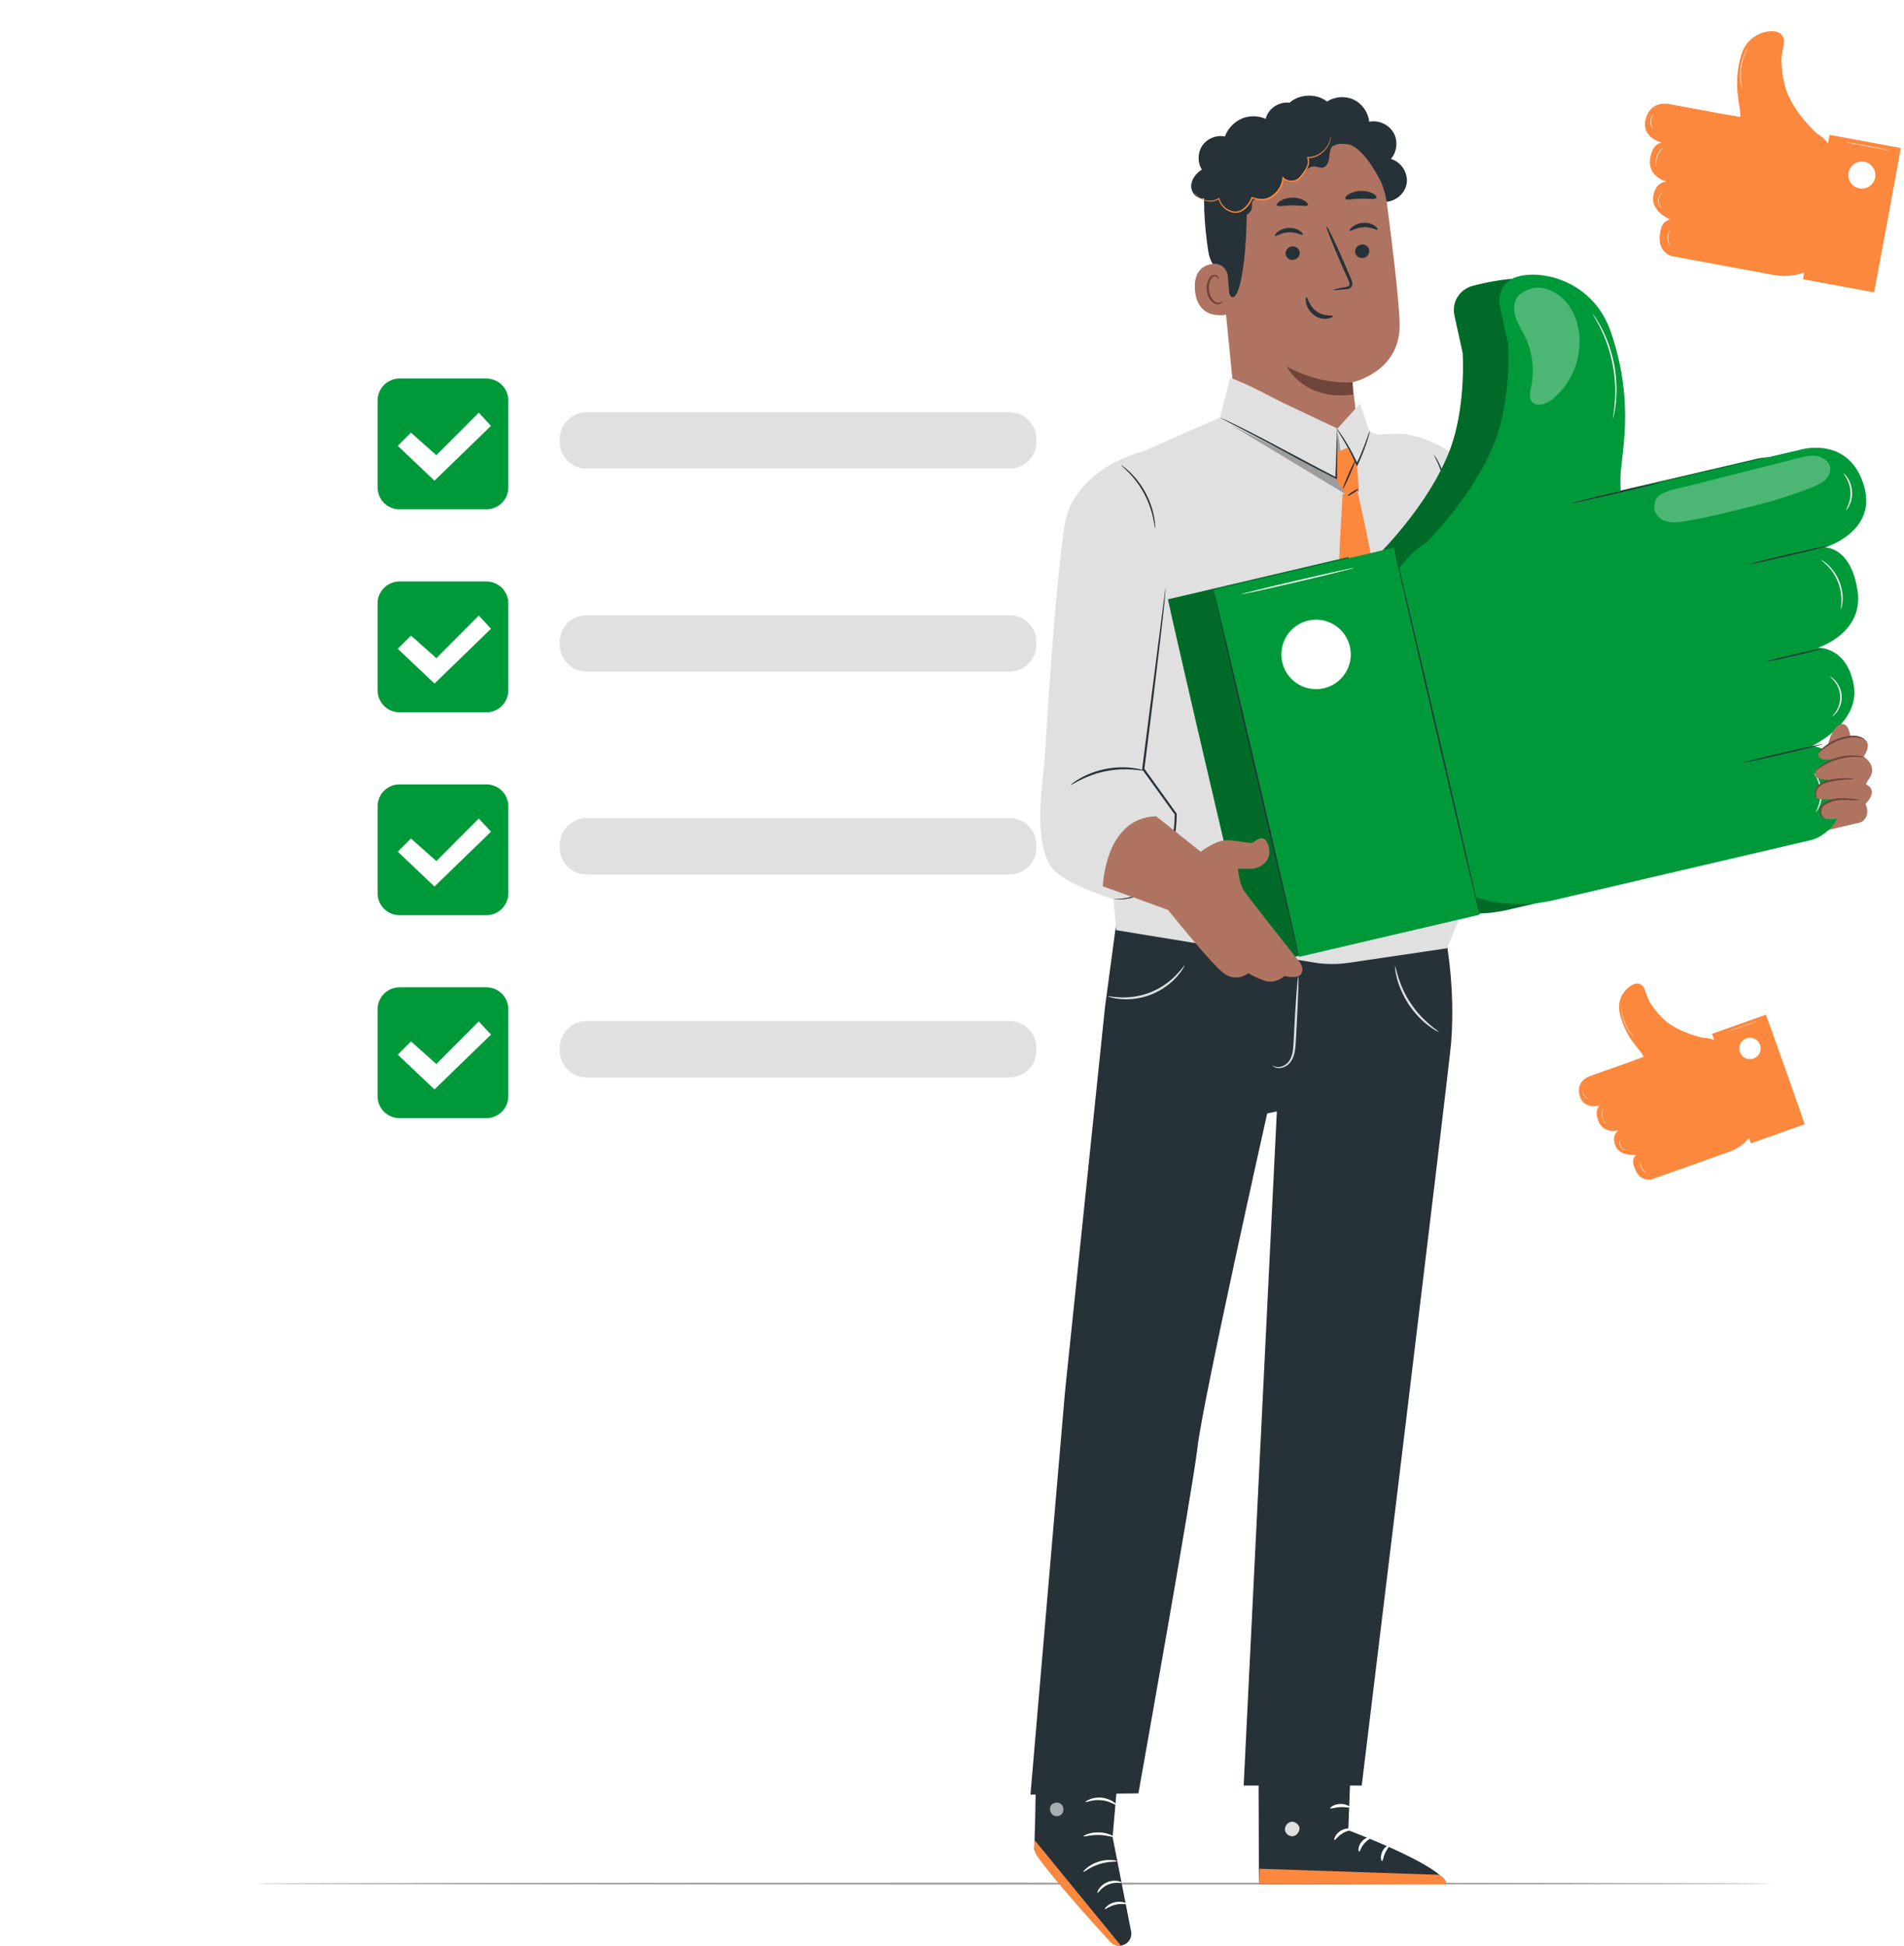 <svg width="366" height="374" viewBox="0 0 366 374" fill="none" xmlns="http://www.w3.org/2000/svg">
<path d="M352.685 30.452L353.03 32.194L349.573 50.885C347.093 52.701 343.981 53.416 340.959 52.857L321.416 49.242C321.416 49.242 318.312 48.552 319.174 44.51C319.174 44.51 319.33 42.382 321.153 42.242C321.153 42.242 317.368 40.706 317.787 37.781C318.205 34.864 320.357 34.897 320.357 34.897C320.357 34.897 316.809 34.001 317.179 30.715C317.548 27.428 319.462 27.42 319.462 27.42C319.462 27.42 315.331 26.418 316.366 22.77C317.401 19.122 320.948 20.018 320.948 20.018L334.85 22.589L347.035 24.84C349.885 25.391 352.126 27.609 352.685 30.452Z" fill="#FC883E"/>
<path d="M349.245 25.67C349.245 25.67 344.967 21.792 343.456 17.577C342.364 14.521 342.438 11.07 342.438 11.07C342.47 10.906 342.717 9.435 342.922 8.228C343.086 7.242 342.446 6.305 341.469 6.091C339.416 5.639 335.795 6.823 334.703 10.577C333.077 16.181 334.464 20.001 334.514 21.702C334.563 23.411 334.563 23.411 334.563 23.411L349.245 25.67Z" fill="#FC883E"/>
<path d="M346.587 53.674L360.232 56.199L365.36 28.448L351.715 25.924L346.587 53.674Z" fill="#FC883E"/>
<path d="M346.56 53.687C346.527 53.679 347.652 47.468 349.072 39.802C350.485 32.136 351.659 25.933 351.692 25.933C351.725 25.941 350.6 32.153 349.179 39.818C347.767 47.484 346.593 53.695 346.56 53.687Z" fill="#FC883E"/>
<path d="M360.215 56.209C360.182 56.201 361.307 49.99 362.727 42.324C364.14 34.659 365.314 28.456 365.347 28.456C365.379 28.464 364.255 34.675 362.834 42.341C361.413 50.006 360.239 56.218 360.215 56.209Z" fill="#FC883E"/>
<path d="M355.338 33.18C355.075 34.593 356.011 35.949 357.423 36.211C358.836 36.474 360.191 35.538 360.453 34.124C360.716 32.711 359.78 31.356 358.368 31.093C356.947 30.838 355.592 31.767 355.338 33.18Z" fill="white"/>
<path d="M331.649 22.014C331.657 21.981 333.143 22.236 334.983 22.573C336.822 22.91 338.3 23.214 338.3 23.238C338.292 23.271 336.806 23.016 334.966 22.68C333.127 22.343 331.641 22.047 331.649 22.014Z" fill="#FC883E"/>
<path d="M320.054 34.995C320.062 34.962 321.014 35.119 322.189 35.332C323.363 35.546 324.307 35.751 324.307 35.776C324.299 35.809 323.346 35.653 322.172 35.439C320.998 35.225 320.046 35.02 320.054 34.995Z" fill="#FC883E"/>
<path d="M319.208 27.322C319.216 27.289 320.571 27.519 322.23 27.823C323.897 28.127 325.243 28.406 325.235 28.431C325.227 28.464 323.872 28.234 322.213 27.93C320.546 27.626 319.2 27.346 319.208 27.322Z" fill="#FC883E"/>
<path d="M320.292 42.127C320.3 42.094 321.655 42.324 323.313 42.628C324.98 42.932 326.327 43.212 326.319 43.236C326.31 43.269 324.956 43.039 323.297 42.735C321.638 42.431 320.292 42.16 320.292 42.127Z" fill="#FC883E"/>
<path d="M354.763 27.322C354.771 27.289 356.676 27.617 359.033 28.053C361.39 28.488 363.287 28.866 363.287 28.891C363.278 28.924 361.373 28.595 359.017 28.16C356.66 27.724 354.755 27.355 354.763 27.322Z" fill="white"/>
<path d="M318.476 32.128C318.468 32.128 318.451 32.071 318.419 31.972C318.386 31.865 318.353 31.717 318.328 31.52C318.304 31.331 318.295 31.093 318.32 30.838C318.345 30.583 318.402 30.304 318.501 30.017C318.599 29.737 318.731 29.483 318.87 29.261C319.01 29.047 319.158 28.866 319.297 28.727C319.437 28.587 319.56 28.488 319.65 28.431C319.741 28.373 319.79 28.34 319.798 28.349C319.806 28.365 319.617 28.505 319.355 28.784C319.223 28.924 319.092 29.105 318.952 29.318C318.821 29.532 318.698 29.778 318.599 30.049C318.509 30.32 318.451 30.592 318.419 30.846C318.394 31.093 318.386 31.323 318.402 31.512C318.435 31.898 318.501 32.128 318.476 32.128Z" fill="white"/>
<path d="M317.763 24.725C317.755 24.734 317.624 24.619 317.492 24.372C317.361 24.134 317.238 23.756 317.246 23.329C317.254 22.901 317.386 22.532 317.533 22.293C317.681 22.055 317.813 21.948 317.821 21.948C317.837 21.965 317.722 22.088 317.607 22.326C317.484 22.564 317.369 22.918 317.361 23.329C317.353 23.731 317.46 24.093 317.566 24.339C317.665 24.586 317.772 24.717 317.763 24.725Z" fill="white"/>
<path d="M319.495 40.089C319.487 40.098 319.315 39.999 319.118 39.744C318.92 39.498 318.715 39.071 318.723 38.578C318.732 38.085 318.945 37.666 319.15 37.419C319.356 37.173 319.536 37.082 319.536 37.09C319.545 37.107 319.388 37.222 319.208 37.468C319.027 37.715 318.838 38.109 318.83 38.578C318.822 39.046 319.003 39.449 319.175 39.695C319.356 39.958 319.512 40.081 319.495 40.089Z" fill="white"/>
<path d="M321.055 47.196C321.047 47.205 320.924 47.073 320.793 46.827C320.661 46.572 320.546 46.194 320.538 45.75C320.538 45.315 320.653 44.929 320.784 44.674C320.916 44.419 321.039 44.296 321.047 44.296C321.064 44.304 320.965 44.452 320.858 44.707C320.752 44.962 320.653 45.331 320.653 45.75C320.653 46.169 320.76 46.539 320.867 46.794C320.973 47.04 321.072 47.188 321.055 47.196Z" fill="white"/>
<path d="M334.867 17.068C334.859 17.068 334.826 16.961 334.769 16.756C334.744 16.657 334.711 16.534 334.679 16.386C334.654 16.238 334.613 16.074 334.588 15.893C334.531 15.523 334.49 15.08 334.481 14.587C334.481 14.094 334.506 13.552 334.588 12.985C334.67 12.418 334.802 11.892 334.949 11.424C335.097 10.955 335.262 10.544 335.426 10.208C335.5 10.035 335.582 9.887 335.656 9.756C335.721 9.624 335.787 9.517 335.845 9.427C335.951 9.246 336.017 9.156 336.025 9.156C336.033 9.156 335.984 9.263 335.886 9.443C335.836 9.534 335.779 9.649 335.713 9.78C335.647 9.912 335.574 10.06 335.5 10.232C335.352 10.569 335.196 10.98 335.048 11.448C334.908 11.916 334.785 12.442 334.703 13.001C334.621 13.56 334.596 14.094 334.596 14.587C334.605 15.072 334.629 15.515 334.679 15.885C334.695 16.066 334.728 16.23 334.752 16.378C334.777 16.526 334.802 16.649 334.818 16.748C334.851 16.953 334.876 17.06 334.867 17.068Z" fill="white"/>
<path d="M331.556 201.395L332.484 202.455L337.51 216.644C336.532 218.871 334.677 220.596 332.386 221.41L317.556 226.668C317.556 226.668 315.15 227.424 314.148 224.31C314.148 224.31 313.409 222.79 314.608 221.968C314.608 221.968 311.406 222.412 310.535 220.243C309.665 218.074 311.159 217.252 311.159 217.252C311.159 217.252 308.376 218.041 307.325 215.642C306.274 213.243 307.587 212.479 307.587 212.479C307.587 212.479 304.36 213.424 303.63 210.515C302.899 207.607 305.682 206.818 305.682 206.818L316.226 203.08L325.472 199.801C327.631 199.029 330.045 199.662 331.556 201.395Z" fill="#FC883E"/>
<path d="M327.311 199.473C327.311 199.473 322.844 198.512 320.142 196.219C318.18 194.551 316.874 192.16 316.874 192.16C316.833 192.037 316.423 190.928 316.086 190.016C315.807 189.268 315.002 188.882 314.247 189.129C312.654 189.63 310.642 191.873 311.381 194.88C312.481 199.366 314.944 201.428 315.651 202.587C316.357 203.737 316.357 203.737 316.357 203.737L327.311 199.473Z" fill="#FC883E"/>
<path d="M336.557 219.766L346.912 216.094L339.453 195.039L329.098 198.712L336.557 219.766Z" fill="#FC883E"/>
<path d="M336.547 219.75C336.523 219.758 334.84 215.05 332.778 209.242C330.717 203.425 329.067 198.709 329.092 198.701C329.116 198.692 330.8 203.4 332.861 209.217C334.913 215.018 336.564 219.742 336.547 219.75Z" fill="#FC883E"/>
<path d="M346.902 216.069C346.878 216.077 345.194 211.37 343.133 205.561C341.072 199.744 339.422 195.028 339.447 195.02C339.471 195.011 341.155 199.719 343.216 205.536C345.277 211.345 346.927 216.069 346.902 216.069Z" fill="#FC883E"/>
<path d="M334.454 202.217C334.832 203.285 336.006 203.852 337.081 203.466C338.149 203.088 338.716 201.913 338.33 200.837C337.952 199.769 336.778 199.202 335.702 199.588C334.634 199.966 334.068 201.141 334.454 202.217Z" fill="white"/>
<path d="M313.794 203.934C313.786 203.91 314.911 203.49 316.299 202.998C317.695 202.505 318.828 202.118 318.836 202.143C318.844 202.168 317.719 202.587 316.332 203.08C314.936 203.581 313.803 203.959 313.794 203.934Z" fill="#FC883E"/>
<path d="M310.977 217.425C310.969 217.4 311.683 217.129 312.578 216.809C313.465 216.496 314.196 216.258 314.204 216.275C314.212 216.299 313.498 216.57 312.603 216.891C311.716 217.211 310.985 217.45 310.977 217.425Z" fill="#FC883E"/>
<path d="M307.364 212.495C307.356 212.471 308.374 212.093 309.639 211.641C310.903 211.189 311.93 210.844 311.938 210.868C311.946 210.893 310.928 211.271 309.663 211.723C308.399 212.175 307.364 212.52 307.364 212.495Z" fill="#FC883E"/>
<path d="M313.966 222.223C313.958 222.198 314.976 221.82 316.241 221.369C317.505 220.917 318.532 220.572 318.54 220.596C318.548 220.621 317.53 220.999 316.266 221.451C315.001 221.894 313.975 222.239 313.966 222.223Z" fill="#FC883E"/>
<path d="M331.745 198.421C331.736 198.397 333.173 197.871 334.964 197.238C336.745 196.605 338.199 196.112 338.207 196.129C338.215 196.154 336.778 196.679 334.988 197.312C333.206 197.953 331.753 198.446 331.745 198.421Z" fill="white"/>
<path d="M308.767 216.086C308.767 216.094 308.726 216.061 308.661 216.004C308.595 215.946 308.513 215.856 308.423 215.732C308.332 215.609 308.234 215.453 308.143 215.264C308.061 215.075 307.987 214.861 307.938 214.631C307.897 214.401 307.881 214.171 307.889 213.966C307.905 213.761 307.93 213.58 307.971 213.432C308.012 213.284 308.053 213.169 308.094 213.087C308.135 213.013 308.152 212.972 308.16 212.972C308.176 212.98 308.094 213.153 308.028 213.448C307.996 213.596 307.971 213.777 307.963 213.974C307.963 214.171 307.971 214.393 308.012 214.615C308.053 214.837 308.127 215.05 308.201 215.231C308.283 215.412 308.365 215.568 308.455 215.691C308.636 215.946 308.776 216.069 308.767 216.086Z" fill="white"/>
<path d="M305.345 211.296C305.345 211.304 305.205 211.279 305.016 211.164C304.828 211.049 304.598 210.844 304.433 210.548C304.269 210.252 304.212 209.948 304.22 209.726C304.228 209.505 304.269 209.381 304.277 209.381C304.294 209.381 304.269 209.513 304.277 209.726C304.286 209.94 304.351 210.228 304.507 210.507C304.663 210.786 304.877 210.992 305.049 211.115C305.23 211.23 305.353 211.279 305.345 211.296Z" fill="white"/>
<path d="M312.612 221.139C312.612 221.147 312.456 221.147 312.218 221.056C311.988 220.966 311.676 220.752 311.487 220.416C311.298 220.07 311.282 219.701 311.323 219.454C311.364 219.208 311.454 219.068 311.462 219.076C311.479 219.085 311.413 219.224 311.388 219.462C311.364 219.701 311.388 220.046 311.569 220.374C311.75 220.695 312.029 220.9 312.251 221.007C312.464 221.106 312.62 221.122 312.612 221.139Z" fill="white"/>
<path d="M316.496 225.395C316.496 225.403 316.356 225.362 316.167 225.247C315.978 225.123 315.74 224.91 315.568 224.614C315.395 224.318 315.322 224.006 315.313 223.776C315.305 223.554 315.338 223.414 315.346 223.414C315.363 223.414 315.346 223.554 315.379 223.768C315.404 223.981 315.486 224.277 315.65 224.565C315.814 224.852 316.036 225.066 316.208 225.197C316.373 225.321 316.496 225.378 316.496 225.395Z" fill="white"/>
<path d="M314.04 199.267C314.032 199.276 313.966 199.21 313.851 199.095C313.794 199.037 313.72 198.963 313.646 198.873C313.572 198.783 313.482 198.684 313.391 198.569C313.203 198.339 313.005 198.051 312.8 197.715C312.603 197.378 312.406 196.992 312.242 196.581C312.078 196.162 311.954 195.751 311.872 195.365C311.79 194.987 311.741 194.634 311.716 194.338C311.7 194.19 311.7 194.058 311.692 193.943C311.683 193.828 311.683 193.73 311.692 193.639C311.7 193.475 311.7 193.385 311.708 193.385C311.716 193.385 311.716 193.475 311.725 193.639C311.725 193.722 311.733 193.82 311.741 193.935C311.749 194.05 311.757 194.182 311.774 194.33C311.807 194.617 311.864 194.962 311.946 195.34C312.037 195.718 312.16 196.121 312.324 196.54C312.488 196.95 312.685 197.337 312.874 197.665C313.071 197.994 313.268 198.29 313.441 198.52C313.523 198.643 313.613 198.742 313.687 198.832C313.761 198.922 313.827 198.996 313.884 199.062C313.991 199.193 314.048 199.267 314.04 199.267Z" fill="white"/>
<path d="M340.805 362.055C340.805 362.157 275.42 362.244 194.786 362.244C114.124 362.244 48.753 362.157 48.753 362.055C48.753 361.953 114.124 361.866 194.786 361.866C275.42 361.866 340.805 361.953 340.805 362.055Z" fill="#A1A1A1"/>
<g filter="url(#filter0_d_11_9677)">
<path d="M221.682 255.772H50.123C46.855 255.772 44.211 253.554 44.211 250.811V50.017C44.211 47.275 46.855 45.056 50.123 45.056H221.682C224.951 45.056 227.595 47.275 227.595 50.017V250.811C227.595 253.554 224.951 255.772 221.682 255.772Z" fill="white"/>
<path d="M221.681 255.772C221.673 255.731 222.461 255.848 223.841 255.407C224.514 255.18 225.327 254.794 226.05 254.112C226.78 253.45 227.388 252.465 227.528 251.279C227.569 246.49 227.519 239.399 227.519 230.282C227.503 212.041 227.478 185.655 227.454 153.053C227.445 136.749 227.437 118.894 227.429 99.723C227.429 90.137 227.421 80.228 227.421 70.015C227.421 64.909 227.421 59.727 227.413 54.476C227.413 53.16 227.413 51.843 227.413 50.527C227.511 49.218 227.084 47.915 226.066 46.93C225.081 45.945 223.603 45.311 222.059 45.235C220.49 45.2 218.873 45.228 217.272 45.221C165.893 45.228 109.424 45.228 50.146 45.235C48.356 45.228 46.591 45.965 45.548 47.185C45.014 47.785 44.653 48.487 44.513 49.225C44.374 49.948 44.448 50.741 44.431 51.513C44.431 54.607 44.431 57.687 44.431 60.761C44.431 66.9 44.431 73.006 44.431 79.063C44.431 91.178 44.431 103.12 44.431 114.849C44.423 138.313 44.423 160.937 44.415 182.499C44.407 204.055 44.398 224.542 44.398 243.713C44.398 246.111 44.398 248.482 44.398 250.838C44.407 251.982 44.916 253.113 45.803 253.967C46.681 254.828 47.929 255.407 49.251 255.573C49.908 255.662 50.598 255.628 51.279 255.635C51.961 255.635 52.651 255.635 53.332 255.635C54.696 255.635 56.059 255.635 57.405 255.635C60.107 255.635 62.784 255.635 65.436 255.635C76.037 255.642 86.219 255.642 95.925 255.648C134.772 255.669 166.214 255.69 187.941 255.704C198.804 255.717 207.237 255.731 212.961 255.738C215.818 255.745 217.994 255.752 219.464 255.759C220.934 255.759 221.681 255.772 221.681 255.772C221.681 255.772 220.934 255.786 219.464 255.793C217.994 255.8 215.818 255.8 212.961 255.814C207.237 255.821 198.804 255.835 187.941 255.848C166.214 255.862 134.772 255.883 95.925 255.903C86.211 255.91 76.037 255.91 65.436 255.917C62.784 255.917 60.107 255.917 57.405 255.917C56.05 255.917 54.696 255.917 53.332 255.917C52.651 255.917 51.969 255.917 51.279 255.917C50.598 255.91 49.908 255.945 49.194 255.848C47.79 255.676 46.459 255.063 45.532 254.146C44.596 253.237 44.054 252.044 44.045 250.832C44.045 248.475 44.045 246.097 44.037 243.706C44.029 224.535 44.021 204.048 44.021 182.492C44.021 160.937 44.013 138.306 44.004 114.842C44.004 103.113 44.004 91.171 44.004 79.056C44.004 72.999 44.004 66.894 44.004 60.754C44.004 57.68 44.004 54.6 44.004 51.506C44.021 50.734 43.947 49.969 44.095 49.163C44.242 48.37 44.628 47.612 45.203 46.965C46.328 45.655 48.225 44.863 50.146 44.87C109.424 44.876 165.893 44.876 217.263 44.883C218.873 44.89 220.458 44.87 222.075 44.904C223.726 44.987 225.302 45.662 226.353 46.716C227.437 47.757 227.889 49.197 227.782 50.52C227.782 51.843 227.782 53.16 227.782 54.469C227.782 59.72 227.782 64.902 227.774 70.008C227.774 80.221 227.766 90.13 227.766 99.716C227.757 118.887 227.749 136.742 227.741 153.046C227.708 185.648 227.692 212.035 227.675 230.275C227.651 239.392 227.675 246.469 227.61 251.279C227.454 252.485 226.838 253.478 226.091 254.146C225.36 254.828 224.539 255.221 223.857 255.442C223.176 255.676 222.609 255.724 222.239 255.759C221.87 255.772 221.681 255.772 221.681 255.772Z" fill="white"/>
<path d="M194.051 90.084H112.767C109.909 90.084 107.594 87.767 107.594 84.908V84.415C107.594 81.556 109.909 79.239 112.767 79.239H194.051C196.908 79.239 199.224 81.556 199.224 84.415V84.908C199.232 87.767 196.908 90.084 194.051 90.084Z" fill="#E0E0E0"/>
<path d="M93.487 97.906H76.801C74.469 97.906 72.581 96.016 72.581 93.683V76.987C72.581 74.654 74.469 72.764 76.801 72.764H93.495C95.827 72.764 97.716 74.654 97.716 76.987V93.691C97.707 96.016 95.819 97.906 93.487 97.906Z" fill="#00993A"/>
<path d="M76.465 85.697L79.002 83.166L83.88 87.504L92.034 79.321L94.382 81.851L83.518 92.393L76.465 85.697Z" fill="white"/>
<path d="M194.051 129.094H112.767C109.909 129.094 107.594 126.777 107.594 123.918V123.425C107.594 120.566 109.909 118.249 112.767 118.249H194.051C196.908 118.249 199.224 120.566 199.224 123.425V123.918C199.232 126.777 196.908 129.094 194.051 129.094Z" fill="#E0E0E0"/>
<path d="M93.487 136.915H76.801C74.469 136.915 72.581 135.026 72.581 132.692V115.989C72.581 113.656 74.469 111.766 76.801 111.766H93.495C95.827 111.766 97.716 113.656 97.716 115.989V132.692C97.707 135.026 95.819 136.915 93.487 136.915Z" fill="#00993A"/>
<path d="M76.465 124.706L79.002 122.168L83.88 126.514L92.034 118.323L94.382 120.853L83.518 131.394L76.465 124.706Z" fill="white"/>
<path d="M194.051 168.096H112.767C109.909 168.096 107.594 165.779 107.594 162.92V162.427C107.594 159.567 109.909 157.25 112.767 157.25H194.051C196.908 157.25 199.224 159.567 199.224 162.427V162.92C199.232 165.779 196.908 168.096 194.051 168.096Z" fill="#E0E0E0"/>
<path d="M93.487 175.917H76.801C74.469 175.917 72.581 174.028 72.581 171.694V154.991C72.581 152.658 74.469 150.768 76.801 150.768H93.495C95.827 150.768 97.716 152.658 97.716 154.991V171.694C97.707 174.028 95.819 175.917 93.487 175.917Z" fill="#00993A"/>
<path d="M76.465 163.708L79.002 161.178L83.88 165.516L92.034 157.333L94.382 159.863L83.518 170.404L76.465 163.708Z" fill="white"/>
<path d="M194.051 207.105H112.767C109.909 207.105 107.594 204.789 107.594 201.929V201.436C107.594 198.577 109.909 196.26 112.767 196.26H194.051C196.908 196.26 199.224 198.577 199.224 201.436V201.929C199.232 204.78 196.908 207.105 194.051 207.105Z" fill="#E0E0E0"/>
<path d="M93.487 214.927H76.801C74.469 214.927 72.581 213.037 72.581 210.704V194.001C72.581 191.667 74.469 189.778 76.801 189.778H93.495C95.827 189.778 97.716 191.667 97.716 194.001V210.704C97.707 213.037 95.819 214.927 93.487 214.927Z" fill="#00993A"/>
<path d="M76.465 202.718L79.002 200.179L83.88 204.526L92.034 196.334L94.382 198.865L83.518 209.406L76.465 202.718Z" fill="white"/>
</g>
<path d="M259.881 333.255L259.175 351.807C259.175 351.807 277.782 358.75 277.987 362.192L241.997 362.118L241.907 333.173L259.881 333.255Z" fill="#263238"/>
<path d="M248.048 350.221C247.35 350.41 246.866 351.191 247.03 351.897C247.194 352.604 247.983 353.097 248.681 352.924C249.379 352.752 249.986 351.823 249.748 351.142C249.51 350.46 248.549 349.926 247.909 350.262" fill="#E0E0E0"/>
<path d="M241.988 362.118L242.095 359.201L276.566 360.368C276.566 360.368 278.167 361.067 277.987 362.2L241.988 362.118Z" fill="#FC883E"/>
<path d="M259.758 351.626C259.75 351.799 258.871 351.881 258.009 352.44C257.13 352.982 256.679 353.738 256.523 353.672C256.358 353.639 256.621 352.588 257.689 351.922C258.731 351.248 259.799 351.462 259.758 351.626Z" fill="white"/>
<path d="M263.526 353.196C263.567 353.368 262.804 353.664 262.204 354.403C261.58 355.126 261.432 355.932 261.26 355.923C261.096 355.948 260.973 354.921 261.736 354.009C262.492 353.097 263.526 353.023 263.526 353.196Z" fill="white"/>
<path d="M265.661 357.723C265.505 357.764 265.259 356.884 265.711 355.915C266.154 354.946 266.984 354.568 267.057 354.715C267.156 354.863 266.622 355.373 266.261 356.17C265.891 356.958 265.834 357.706 265.661 357.723Z" fill="white"/>
<path d="M259.446 347.379C259.372 347.543 258.567 347.296 257.574 347.362C256.58 347.411 255.808 347.74 255.71 347.592C255.611 347.461 256.367 346.812 257.533 346.754C258.715 346.68 259.536 347.239 259.446 347.379Z" fill="white"/>
<path d="M215.819 330.733L213.873 353.105L217.428 371.246C217.683 372.553 216.78 373.801 215.458 373.974C214.719 374.064 213.988 373.801 213.479 373.251C210.268 369.751 198.534 356.819 198.772 355.192C199.043 353.302 199.265 331.456 199.265 331.456L215.819 330.733Z" fill="#263238"/>
<path d="M215.458 373.974L198.863 353.68L198.805 354.633C198.756 355.455 198.986 356.268 199.479 356.926C200.792 358.692 204.529 363.482 213.413 373.251C213.931 373.818 214.702 374.089 215.458 373.974Z" fill="#FC883E"/>
<g opacity="0.6">
<path d="M203.928 346.746C204.462 347.173 204.593 348.028 204.191 348.586C203.788 349.137 202.918 349.276 202.368 348.866C201.826 348.455 201.637 347.42 202.097 346.918C202.557 346.417 203.591 346.31 204.018 346.836" fill="white"/>
</g>
<path d="M210.966 363.852C211.089 363.926 211.672 362.784 213.044 362.233C214.399 361.65 215.614 362.044 215.655 361.905C215.68 361.847 215.409 361.658 214.883 361.551C214.366 361.444 213.602 361.469 212.855 361.781C212.099 362.094 211.549 362.619 211.262 363.063C210.966 363.499 210.909 363.827 210.966 363.852Z" fill="white"/>
<path d="M212.371 366.957C212.469 367.064 213.233 366.382 214.415 366.119C215.589 365.832 216.575 366.111 216.624 365.98C216.698 365.873 215.647 365.322 214.308 365.643C212.962 365.939 212.256 366.892 212.371 366.957Z" fill="white"/>
<path d="M208.24 359.818C208.339 359.933 209.513 358.873 211.311 358.314C213.101 357.723 214.669 357.903 214.686 357.755C214.727 357.64 213.085 357.221 211.163 357.846C209.234 358.446 208.141 359.744 208.24 359.818Z" fill="white"/>
<path d="M208.264 352.966C208.313 353.105 209.586 352.67 211.203 352.711C212.821 352.735 214.069 353.228 214.127 353.089C214.192 352.982 212.952 352.242 211.212 352.218C209.479 352.169 208.198 352.859 208.264 352.966Z" fill="white"/>
<path d="M208.674 346.384C208.732 346.516 210.029 345.85 211.721 346.039C213.421 346.187 214.554 347.099 214.644 346.976C214.685 346.935 214.455 346.631 213.963 346.302C213.47 345.974 212.69 345.637 211.77 345.546C210.859 345.456 210.021 345.629 209.479 345.859C208.921 346.08 208.642 346.327 208.674 346.384Z" fill="white"/>
<path d="M211.762 344.782C211.787 344.782 211.861 344.486 211.845 343.936C211.828 343.394 211.721 342.58 211.311 341.668C211.097 341.233 210.876 340.682 210.268 340.346C209.964 340.173 209.496 340.206 209.217 340.485C208.938 340.756 208.831 341.118 208.798 341.471C208.732 342.893 209.866 344.347 211.45 344.659C213.043 344.938 214.554 344.117 215.269 342.925C215.425 342.613 215.548 342.235 215.4 341.841C215.252 341.447 214.809 341.266 214.48 341.299C213.807 341.356 213.364 341.709 212.953 341.972C212.14 342.547 211.623 343.164 211.311 343.616C210.999 344.067 210.892 344.355 210.917 344.371C210.991 344.437 211.557 343.303 213.142 342.268C213.544 342.03 214.004 341.726 214.489 341.718C214.727 341.709 214.916 341.816 214.989 342.005C215.063 342.194 214.998 342.474 214.858 342.712C214.259 343.681 212.871 344.429 211.524 344.174C210.186 343.928 209.192 342.646 209.233 341.504C209.25 341.225 209.34 340.954 209.496 340.797C209.652 340.65 209.874 340.617 210.079 340.715C210.506 340.921 210.769 341.405 210.982 341.816C211.836 343.525 211.664 344.799 211.762 344.782Z" fill="white"/>
<path d="M277.215 176.887C277.215 176.887 279.941 187.461 278.955 200.344C278.569 205.331 261.761 343.213 261.761 343.213H239.065L245.445 213.621L243.589 214.024C243.589 214.024 231.198 269.293 230.188 278.24C229.277 286.284 218.832 344.717 218.832 344.717L198.082 344.955L204.709 267.658L212.419 193.492L215.318 171.9L277.215 176.887Z" fill="#263238"/>
<path d="M244.624 204.822C244.616 204.83 244.665 204.887 244.772 204.978C244.887 205.06 245.067 205.175 245.322 205.241C245.831 205.388 246.693 205.314 247.473 204.731C248.286 204.156 248.779 203.014 248.943 201.798C249.107 200.566 249.132 199.235 249.222 197.83C249.378 195.028 249.485 192.481 249.551 190.649C249.608 188.808 249.616 187.666 249.559 187.666C249.501 187.666 249.378 188.8 249.239 190.632C249.099 192.465 248.935 195.003 248.787 197.813C248.697 199.21 248.68 200.566 248.549 201.749C248.409 202.924 247.991 203.959 247.293 204.493C246.611 205.052 245.839 205.167 245.363 205.084C244.87 204.994 244.649 204.78 244.624 204.822Z" fill="#E0E0E0"/>
<path d="M212.942 191.495C212.933 191.52 213.155 191.61 213.574 191.725C213.993 191.84 214.609 191.963 215.389 192.029C216.932 192.177 219.141 192.029 221.375 191.134C223.6 190.238 225.3 188.809 226.31 187.642C226.819 187.058 227.188 186.541 227.41 186.163C227.632 185.793 227.73 185.571 227.714 185.555C227.648 185.514 227.147 186.327 226.088 187.42C225.037 188.513 223.362 189.852 221.21 190.715C219.059 191.577 216.924 191.775 215.413 191.709C213.886 191.659 212.958 191.421 212.942 191.495Z" fill="#E0E0E0"/>
<path d="M268.174 185.727C268.125 185.736 268.166 186.623 268.519 188.003C268.864 189.384 269.595 191.257 270.802 193.081C272.017 194.905 273.454 196.302 274.596 197.156C275.737 198.019 276.542 198.397 276.566 198.356C276.673 198.241 273.536 196.449 271.171 192.834C268.749 189.26 268.322 185.678 268.174 185.727Z" fill="#E0E0E0"/>
<path d="M337.494 146.709L342.708 148.361L352.168 143.127L357.538 158.089L344.663 161.153L334.908 160.077L337.494 146.709Z" fill="#AE7461"/>
<path d="M276.919 86.65C276.919 86.65 282.24 89.846 286.65 100.708C295.305 122.045 300.749 133.555 300.749 133.555L340.492 146.118L337.314 162.057C337.314 162.057 297.029 156.437 291.634 154.416C284.252 151.647 278.783 137.08 278.783 137.08L276.919 86.65Z" fill="#E0E0E0"/>
<path d="M265.997 38.791C268.05 38.923 270.062 37.312 270.398 35.291C270.735 33.262 269.339 31.093 267.36 30.559C268.559 29.195 268.773 27.042 267.853 25.473C266.933 23.904 264.963 23.025 263.189 23.403C263.025 21.612 261.867 19.952 260.249 19.171C258.632 18.399 256.612 18.53 255.109 19.525C253.04 17.922 249.846 18.021 247.883 19.747C246.126 19.517 244.278 20.535 243.539 22.154C242.8 23.764 243.235 25.835 244.566 27.018" fill="#263238"/>
<path d="M247.194 23.928L248.113 23.879C257.376 23.419 265.439 30.148 266.638 39.35C267.755 47.903 268.88 57.376 269.052 61.985C269.405 71.532 259.946 73.488 259.946 73.488L261.325 84.908L238.145 85.344L234.031 43.869C232.684 34.01 237.299 24.997 247.194 23.928Z" fill="#AE7461"/>
<path d="M260.019 73.471C260.019 73.471 253.951 74.137 247.341 70.431C247.341 70.431 250.617 77.152 260.093 75.821L260.019 73.471Z" fill="#6F4439"/>
<path d="M263.207 48.158C263.264 48.873 262.714 49.522 261.958 49.596C261.211 49.669 260.554 49.152 260.497 48.437C260.439 47.722 260.989 47.073 261.737 46.999C262.492 46.917 263.149 47.435 263.207 48.158Z" fill="#263238"/>
<path d="M264.815 44.124C264.659 44.313 263.583 43.598 262.122 43.672C260.66 43.729 259.617 44.534 259.453 44.362C259.371 44.288 259.527 43.959 259.979 43.59C260.422 43.228 261.194 42.858 262.105 42.817C263.017 42.776 263.805 43.072 264.265 43.401C264.725 43.721 264.897 44.033 264.815 44.124Z" fill="#263238"/>
<path d="M249.837 48.519C249.895 49.234 249.345 49.883 248.589 49.957C247.842 50.031 247.185 49.513 247.128 48.798C247.07 48.084 247.62 47.435 248.368 47.361C249.115 47.287 249.772 47.804 249.837 48.519Z" fill="#263238"/>
<path d="M250.429 45.109C250.265 45.298 249.198 44.584 247.736 44.658C246.274 44.715 245.232 45.52 245.067 45.348C244.985 45.274 245.141 44.945 245.593 44.575C246.036 44.214 246.808 43.844 247.72 43.803C248.631 43.762 249.419 44.058 249.879 44.386C250.339 44.715 250.503 45.027 250.429 45.109Z" fill="#263238"/>
<path d="M256.284 55.725C256.276 55.642 257.179 55.437 258.641 55.174C259.01 55.117 259.363 55.026 259.413 54.763C259.487 54.492 259.314 54.09 259.109 53.662C258.715 52.775 258.296 51.839 257.861 50.869C256.12 46.884 254.847 43.606 255.003 43.532C255.167 43.466 256.703 46.638 258.444 50.623C258.862 51.608 259.265 52.545 259.643 53.441C259.807 53.86 260.07 54.328 259.914 54.903C259.823 55.191 259.56 55.404 259.322 55.478C259.084 55.56 258.879 55.577 258.69 55.601C257.212 55.749 256.292 55.807 256.284 55.725Z" fill="#263238"/>
<path d="M251.414 39.408C251.242 39.785 249.961 39.449 248.417 39.473C246.865 39.465 245.576 39.818 245.42 39.44C245.346 39.26 245.609 38.915 246.151 38.586C246.685 38.257 247.514 37.986 248.45 37.986C249.378 37.978 250.199 38.241 250.724 38.561C251.25 38.882 251.496 39.227 251.414 39.408Z" fill="#263238"/>
<path d="M264.585 38.068C264.289 38.413 263.066 38.134 261.612 38.183C260.159 38.2 258.935 38.537 258.64 38.208C258.508 38.044 258.681 37.699 259.206 37.362C259.724 37.025 260.594 36.721 261.596 36.696C262.598 36.672 263.476 36.934 264.002 37.247C264.527 37.567 264.716 37.904 264.585 38.068Z" fill="#263238"/>
<path d="M265.506 35.02C265.506 35.02 262.697 29.17 259.741 27.921C256.169 26.41 254.864 30.312 251.489 29.548C248.122 28.784 244.715 27.33 241.446 30.066C237.866 33.065 239.706 34.946 239.689 39.194C239.607 56.407 236.717 61.418 235.428 53.375C235.288 52.496 232.792 51.912 232.242 48.191C231.527 43.359 231.051 37.477 231.962 33.977C232.734 31.027 234.286 28.94 237.144 26.582C241.652 22.86 248.081 22.466 252.474 22.688C256.859 22.91 265.53 27.519 265.506 35.02Z" fill="#263238"/>
<path d="M236.019 53.079C235.887 51.608 234.557 50.508 233.104 50.721C231.33 50.976 229.4 52.085 229.704 55.758C230.238 62.273 236.659 60.391 236.659 60.203C236.651 60.087 236.265 55.807 236.019 53.079Z" fill="#AE7461"/>
<path d="M235.042 57.877C235.009 57.861 234.935 57.968 234.746 58.066C234.566 58.165 234.254 58.255 233.901 58.157C233.194 57.959 232.521 56.916 232.398 55.741C232.332 55.15 232.414 54.575 232.587 54.09C232.743 53.597 233.03 53.235 233.367 53.153C233.704 53.046 233.966 53.235 234.065 53.408C234.163 53.58 234.139 53.72 234.172 53.728C234.188 53.745 234.303 53.605 234.229 53.342C234.188 53.219 234.106 53.071 233.942 52.956C233.777 52.841 233.539 52.792 233.301 52.841C232.8 52.915 232.39 53.416 232.201 53.95C231.987 54.484 231.881 55.133 231.955 55.799C232.102 57.105 232.874 58.28 233.835 58.477C234.303 58.559 234.672 58.387 234.861 58.222C235.042 58.033 235.067 57.886 235.042 57.877Z" fill="#6F4439"/>
<path d="M235.517 40.435C236.396 40.969 237.316 41.519 238.342 41.577C239.369 41.626 240.502 40.985 240.625 39.966C240.682 39.506 240.543 38.989 240.822 38.619C241.159 38.183 241.824 38.282 242.374 38.315C244.279 38.422 246.389 36.22 246.783 34.346C247.301 35.045 248.376 35.209 249.083 34.708C249.789 34.199 250.043 33.919 250.585 33.229C251.127 32.547 251.899 31.915 252.769 31.997C253.254 32.038 253.722 32.309 254.206 32.235C255.06 32.12 255.43 31.093 255.512 30.238C255.602 29.384 255.652 28.382 256.35 27.889C256.998 27.428 257.885 27.634 258.682 27.708C259.478 27.782 260.488 27.552 260.644 26.771C260.726 26.36 260.537 25.941 260.291 25.605C259.199 24.06 256.949 23.452 255.225 24.249C254.477 22.121 252.384 20.544 250.134 20.42C247.884 20.297 245.626 21.628 244.648 23.657C243.211 22.474 241.183 22.047 239.385 22.556C237.595 23.058 236.084 24.479 235.468 26.237C233.859 25.9 232.085 26.599 231.141 27.946C230.205 29.294 230.155 31.208 231.026 32.596C229.885 33.328 228.94 34.544 228.981 35.891C229.022 37.247 230.402 38.52 231.691 38.101C231.215 39.178 231.716 40.583 232.767 41.125C233.818 41.659 235.247 41.248 235.846 40.229" fill="#263238"/>
<path d="M255.808 26.139C255.816 26.139 255.816 26.18 255.816 26.262C255.808 26.344 255.816 26.459 255.792 26.615C255.751 26.919 255.644 27.371 255.381 27.897C255.11 28.415 254.683 29.014 254.01 29.507C253.353 30.008 252.433 30.411 251.374 30.403L251.481 30.255C251.711 30.805 251.686 31.479 251.44 32.062C251.21 32.662 250.816 33.196 250.405 33.722C250.192 33.977 250.011 34.273 249.715 34.511C249.428 34.741 249.067 34.88 248.697 34.946C247.966 35.078 247.129 34.889 246.562 34.297L246.8 34.215C246.702 35.521 246.028 36.852 244.895 37.707C244.296 38.183 243.54 38.496 242.785 38.512C242.029 38.545 241.315 38.356 240.65 38.151L240.822 38.068C240.51 38.898 240.009 39.613 239.377 40.155C238.761 40.697 237.924 41.043 237.136 40.886C235.584 40.64 234.5 39.408 234.229 38.208L234.377 38.266C233.638 38.717 232.816 38.8 232.151 38.709C231.478 38.619 230.944 38.356 230.558 38.093C230.172 37.822 229.934 37.534 229.786 37.329C229.655 37.123 229.598 37 229.606 37C229.639 36.976 229.844 37.485 230.616 38.003C231.002 38.249 231.527 38.487 232.168 38.553C232.808 38.627 233.58 38.537 234.262 38.101L234.377 38.027L234.409 38.167C234.672 39.284 235.715 40.426 237.152 40.64C237.858 40.771 238.597 40.467 239.188 39.95C239.78 39.44 240.256 38.742 240.543 37.97L240.592 37.846L240.716 37.888C241.373 38.085 242.054 38.257 242.752 38.224C243.45 38.208 244.123 37.929 244.698 37.477C245.766 36.672 246.398 35.423 246.505 34.19L246.529 33.878L246.743 34.108C247.219 34.618 247.974 34.798 248.631 34.683C248.96 34.626 249.28 34.503 249.535 34.305C249.781 34.116 249.97 33.829 250.192 33.566C250.602 33.048 250.98 32.531 251.21 31.98C251.448 31.43 251.473 30.838 251.267 30.345L251.21 30.189H251.374C252.368 30.206 253.254 29.844 253.903 29.367C254.56 28.907 254.987 28.332 255.266 27.839C255.816 26.812 255.759 26.122 255.808 26.139Z" fill="#FC883E"/>
<path d="M256.218 60.753C256.169 60.515 254.584 60.925 253.098 59.866C251.612 58.806 251.341 57.064 251.119 57.113C251.012 57.121 250.914 57.573 251.078 58.288C251.242 58.995 251.735 59.956 252.638 60.605C253.55 61.254 254.56 61.369 255.225 61.246C255.906 61.139 256.251 60.86 256.218 60.753Z" fill="#263238"/>
<path d="M294.919 121.083C294.771 120.566 286.28 97.446 283.571 92.385C280.327 86.329 273.52 83.651 269.291 83.388C265.062 83.125 219.81 86.732 219.81 86.732C219.81 86.732 206.294 89.764 204.569 101.39C202.59 114.782 200.85 145.428 200.85 145.428L221.444 134.862L224.112 128.141L266.729 137.655L277.133 122.258L294.919 121.083Z" fill="#E0E0E0"/>
<path d="M216.83 88.055L234.501 80.258L236.48 72.633L257.115 82.394L261.434 77.621L263.241 83.002L267.765 84.481L278.333 103.074L278.3 142.7L280.435 176.879L278.144 182.277L259.217 185.07C257.148 185.374 255.046 185.374 252.976 185.078L214.556 178.793L213.562 167.504L217.668 136.382L216.83 88.055Z" fill="#E0E0E0"/>
<path d="M236.478 72.633C236.478 72.633 238.785 73.299 244.705 76.462C250.511 79.559 257.104 82.394 257.104 82.394L256.604 91.719L234.646 80.693" fill="#E0E0E0"/>
<path d="M261.433 77.612L257.114 82.386L259.422 92.385L263.273 83.347" fill="#E0E0E0"/>
<g opacity="0.3">
<path d="M257.195 83.421C257.384 83.561 258.583 94.948 258.583 94.948L236.577 81.646L256.612 91.711L257.195 83.421Z" fill="black"/>
</g>
<path d="M257.04 125.923C256.711 117.214 258.083 94.989 258.083 94.989L260.948 94.529C260.948 94.529 266.31 116.129 268.306 142.601C269.119 153.315 269.119 165.721 269.119 165.721L263.354 178.095L256.982 165.804C256.991 165.804 257.442 136.505 257.04 125.923Z" fill="#FC883E"/>
<path d="M215.507 89.402C215.474 89.443 216.106 89.936 216.993 90.857C217.888 91.769 219.005 93.157 219.933 94.874C220.852 96.591 221.386 98.292 221.657 99.541C221.928 100.79 221.994 101.587 222.051 101.587C222.076 101.587 222.076 101.39 222.059 101.02C222.051 100.658 221.985 100.133 221.879 99.5C221.657 98.226 221.148 96.485 220.212 94.735C219.267 92.984 218.101 91.596 217.157 90.709C216.689 90.265 216.287 89.928 215.991 89.715C215.687 89.493 215.523 89.386 215.507 89.402Z" fill="#263238"/>
<path d="M257.039 86.847L259.01 86.083L260.873 89.279L261.21 94.529L258.583 94.948L256.612 91.711L257.039 86.847Z" fill="#FC883E"/>
<path d="M278.3 102.474C278.218 102.474 278.144 113.845 278.144 127.862C278.144 141.887 278.21 153.258 278.3 153.258C278.382 153.258 278.456 141.895 278.456 127.862C278.448 113.837 278.382 102.474 278.3 102.474Z" fill="#263238"/>
<path d="M256.9 82.312C256.859 82.337 257.327 83.043 258.017 84.21C258.715 85.376 259.634 87.011 260.513 88.893C260.587 89.049 260.653 89.197 260.718 89.345L260.858 89.641L260.997 89.345C261.843 87.562 262.459 85.902 262.837 84.686C263.026 84.078 263.165 83.585 263.247 83.24C263.329 82.895 263.362 82.706 263.346 82.698C263.305 82.69 263.067 83.421 262.64 84.612C262.213 85.804 261.572 87.439 260.726 89.205H261.006C260.94 89.057 260.866 88.909 260.792 88.753C259.905 86.864 258.945 85.228 258.197 84.087C257.82 83.511 257.508 83.059 257.278 82.755C257.056 82.46 256.925 82.295 256.9 82.312Z" fill="#263238"/>
<path d="M234.499 80.258C234.491 80.266 234.598 80.332 234.803 80.439C235.033 80.562 235.329 80.718 235.69 80.907C236.503 81.326 237.612 81.901 238.966 82.608C241.734 84.045 245.527 86.099 249.723 88.342C252.277 89.706 254.699 90.972 256.81 92.023L257.007 92.122V91.908C257.031 89.172 257.056 86.872 257.072 85.204C257.072 84.423 257.072 83.791 257.072 83.314C257.064 82.879 257.056 82.641 257.04 82.641C257.023 82.641 257.007 82.871 256.982 83.314C256.966 83.791 256.941 84.423 256.908 85.204C256.867 86.872 256.801 89.172 256.736 91.908L256.933 91.793C254.839 90.717 252.425 89.443 249.871 88.079C245.675 85.837 241.865 83.815 239.073 82.419C237.677 81.72 236.536 81.17 235.748 80.808C235.378 80.636 235.074 80.504 234.828 80.397C234.614 80.291 234.508 80.25 234.499 80.258Z" fill="#263238"/>
<path d="M275.646 87.439C275.605 87.463 275.95 88.055 276.393 89.049C276.837 90.043 277.354 91.465 277.649 93.1C277.945 94.734 277.978 96.246 277.912 97.339C277.855 98.432 277.74 99.097 277.789 99.105C277.814 99.105 277.855 98.949 277.929 98.645C278.003 98.341 278.076 97.906 278.134 97.355C278.257 96.254 278.257 94.71 277.953 93.05C277.641 91.382 277.091 89.945 276.59 88.959C276.344 88.466 276.114 88.079 275.942 87.825C275.761 87.562 275.662 87.43 275.646 87.439Z" fill="#263238"/>
<path d="M259.06 95.293C259.101 95.367 259.602 95.129 260.177 94.767C260.743 94.406 261.17 94.061 261.129 93.987C261.088 93.913 260.587 94.151 260.012 94.513C259.446 94.866 259.019 95.219 259.06 95.293Z" fill="#263238"/>
<path d="M258.115 94.011C258.189 94.044 258.789 92.853 259.454 91.35C260.111 89.846 260.587 88.605 260.505 88.564C260.431 88.531 259.832 89.723 259.167 91.226C258.518 92.73 258.042 93.97 258.115 94.011Z" fill="#263238"/>
<path d="M213.208 90.01C213.208 90.01 206.401 94.915 205.547 97.627C204.693 100.338 201.08 144.368 200.439 149.61C199.799 154.852 199.158 164.645 203.206 167.841C207.246 171.037 215.975 173.428 215.975 173.428L224.039 156.766L219.769 147.819L224.039 114.379L213.208 90.01Z" fill="#E0E0E0"/>
<path d="M214.03 172.837C214.03 172.828 214.178 172.812 214.465 172.804C214.752 172.795 215.171 172.795 215.721 172.721C216.789 172.59 218.431 172.302 220.082 171.144C221.74 170.027 223.268 168.022 224.236 165.45C225.214 162.887 225.78 159.798 225.813 156.487L225.854 156.602C223.916 153.915 221.806 150.99 219.597 147.942L219.548 147.876L219.556 147.794C219.581 147.572 219.613 147.334 219.646 147.087C220.853 137.705 221.937 129.217 222.734 123.031C223.128 119.983 223.448 117.501 223.678 115.743C223.785 114.913 223.875 114.256 223.941 113.763C223.998 113.311 224.023 113.073 224.039 113.073C224.048 113.073 224.048 113.13 224.048 113.254C224.048 113.369 224.039 113.549 224.023 113.771C223.982 114.264 223.916 114.93 223.842 115.76C223.67 117.485 223.391 119.983 223.029 123.064C222.307 129.226 221.264 137.746 220.065 147.137C220.032 147.375 220.008 147.621 219.975 147.843L219.934 147.695C222.126 150.752 224.236 153.685 226.166 156.372L226.207 156.429V156.487C226.158 159.863 225.567 162.969 224.549 165.582C223.539 168.194 221.946 170.232 220.213 171.358C219.359 171.933 218.505 172.294 217.733 172.508C217.544 172.557 217.355 172.615 217.175 172.664C216.994 172.697 216.822 172.721 216.649 172.754C216.313 172.82 216.009 172.853 215.73 172.861C215.179 172.919 214.752 172.886 214.465 172.878C214.178 172.853 214.03 172.845 214.03 172.837Z" fill="#263238"/>
<path d="M205.801 150.9C205.776 150.867 206.409 150.308 207.591 149.626C208.765 148.944 210.522 148.205 212.567 147.802C214.612 147.408 216.517 147.441 217.863 147.63C219.21 147.819 220.007 148.098 219.998 148.139C219.99 148.287 216.673 147.408 212.649 148.221C208.609 148.985 205.867 151.039 205.801 150.9Z" fill="#263238"/>
<path d="M259.232 107.067C259.257 107.067 259.618 108.529 260.242 111.109C261.63 109.104 263.42 107.395 265.489 106.081L265.464 106.089C265.464 106.089 275.975 95.638 279.333 84.653C281.772 76.676 281.164 67.843 281.164 67.843C281.066 67.424 280.245 63.678 279.58 60.613C279.029 58.099 280.565 55.626 283.045 54.961C288.267 53.556 302.399 50.803 305.642 60.301C310.479 74.474 302.662 89.78 302.744 94.159C302.76 94.989 302.777 95.655 302.785 96.205C306.932 95.244 310.142 94.554 310.159 94.628H310.15L337.363 88.277C337.363 88.277 346.354 85.557 349.442 94.776C352.529 104.002 342.06 107.067 342.06 107.067C342.06 107.067 346.978 106.853 348.317 115.242C349.655 123.63 340.664 126.35 340.664 126.35C340.664 126.35 346.174 125.997 347.594 133.432C348.982 140.671 339.99 145.033 339.514 145.255C340.844 144.968 341.674 144.811 341.682 144.844C341.69 144.877 341.066 145.05 340.031 145.321C344.219 145.855 344.827 150.85 344.827 150.85C347.528 161.096 339.646 163.248 339.646 163.248L289.959 174.858C284.958 176.024 279.793 175.811 274.981 174.315C275.458 176.435 275.712 177.626 275.696 177.635L240.995 185.744C240.921 185.76 237.168 169.977 232.627 150.505C228.078 131.017 224.457 115.217 224.531 115.201L259.232 107.067Z" fill="#00993A"/>
<g opacity="0.3">
<path d="M259.232 107.067C259.257 107.067 259.618 108.529 260.242 111.109C261.63 109.104 263.42 107.395 265.489 106.081L265.464 106.089C265.464 106.089 275.975 95.638 279.333 84.653C281.772 76.676 281.164 67.843 281.164 67.843C281.066 67.424 280.245 63.678 279.58 60.613C279.029 58.099 280.565 55.626 283.045 54.961C288.267 53.556 302.399 50.803 305.642 60.301C310.479 74.474 302.662 89.78 302.744 94.159C302.76 94.989 302.777 95.655 302.785 96.205C306.932 95.244 310.142 94.554 310.159 94.628H310.15L337.363 88.277C337.363 88.277 346.354 85.557 349.442 94.776C352.529 104.002 342.06 107.067 342.06 107.067C342.06 107.067 346.978 106.853 348.317 115.242C349.655 123.63 340.664 126.35 340.664 126.35C340.664 126.35 346.174 125.997 347.594 133.432C348.982 140.671 339.99 145.033 339.514 145.255C340.844 144.968 341.674 144.811 341.682 144.844C341.69 144.877 341.066 145.05 340.031 145.321C344.219 145.855 344.827 150.85 344.827 150.85C347.528 161.096 339.646 163.248 339.646 163.248L289.959 174.858C284.958 176.024 279.793 175.811 274.981 174.315C275.458 176.435 275.712 177.626 275.696 177.635L240.995 185.744C240.921 185.76 237.168 169.977 232.627 150.505C228.078 131.017 224.457 115.217 224.531 115.201L259.232 107.067Z" fill="black"/>
</g>
<path d="M265.94 116.959L265.267 121.47L276.361 169C282.93 173.362 291.01 174.825 298.695 173.025L348.382 161.416C348.382 161.416 356.265 159.263 353.564 149.018C353.564 149.018 352.915 143.579 348.226 143.431C348.226 143.431 357.76 139.027 356.331 131.592C354.902 124.156 349.4 124.51 349.4 124.51C349.4 124.51 358.392 121.79 357.053 113.401C355.715 105.013 350.796 105.226 350.796 105.226C350.796 105.226 361.258 102.162 358.178 92.935C355.091 83.709 346.099 86.436 346.099 86.436L310.758 94.685L279.776 101.924C272.526 103.632 267.041 109.589 265.94 116.959Z" fill="#00993A"/>
<path d="M274.201 104.282C274.201 104.282 284.712 93.831 288.07 82.846C290.509 74.868 289.901 66.036 289.901 66.036C289.803 65.617 288.982 61.87 288.316 58.806C287.766 56.292 289.302 53.819 291.782 53.153C297.004 51.748 306.422 54.344 309.666 63.842C314.502 78.015 311.399 87.973 311.481 92.352C311.563 96.731 311.563 96.731 311.563 96.731L274.201 104.282Z" fill="#00993A"/>
<path d="M267.964 105.265L233.26 113.373L249.726 183.924L284.429 175.816L267.964 105.265Z" fill="#00993A"/>
<path d="M284.432 175.811C284.506 175.794 280.885 159.987 276.336 140.506C271.787 121.018 268.042 105.243 267.968 105.259C267.894 105.276 271.516 121.083 276.065 140.564C280.606 160.044 284.358 175.827 284.432 175.811Z" fill="#263238"/>
<path d="M249.724 183.92C249.798 183.903 246.176 168.096 241.627 148.615C237.078 129.127 233.334 113.352 233.26 113.368C233.186 113.385 236.807 129.193 241.356 148.673C245.905 168.153 249.65 183.936 249.724 183.92Z" fill="#263238"/>
<path d="M259.479 124.271C260.316 127.862 258.091 131.452 254.503 132.29C250.914 133.128 247.326 130.902 246.488 127.311C245.651 123.721 247.876 120.13 251.464 119.292C255.061 118.454 258.641 120.681 259.479 124.271Z" fill="white"/>
<path d="M318.887 92.796C318.871 92.722 315.069 93.543 310.405 94.636C305.741 95.729 301.972 96.674 301.988 96.748C302.005 96.821 305.807 96 310.471 94.907C315.135 93.823 318.904 92.878 318.887 92.796Z" fill="#263238"/>
<path d="M350.181 124.69C350.164 124.616 347.734 125.118 344.745 125.816C341.764 126.514 339.358 127.139 339.375 127.213C339.391 127.287 341.822 126.785 344.81 126.087C347.791 125.389 350.197 124.764 350.181 124.69Z" fill="#263238"/>
<path d="M351.438 104.906C351.421 104.832 347.972 105.571 343.744 106.557C339.506 107.543 336.091 108.406 336.107 108.488C336.123 108.562 339.572 107.823 343.809 106.829C348.038 105.843 351.454 104.98 351.438 104.906Z" fill="#263238"/>
<path d="M350.412 143.02C350.395 142.946 346.946 143.686 342.709 144.672C338.472 145.658 335.056 146.52 335.073 146.603C335.089 146.676 338.538 145.937 342.775 144.951C347.012 143.957 350.428 143.094 350.412 143.02Z" fill="#263238"/>
<g opacity="0.3">
<path d="M292.078 56.637C291.002 57.647 290.871 59.348 291.281 60.769C291.692 62.191 292.538 63.44 293.178 64.77C294.599 67.712 295.009 71.13 294.336 74.326C294.131 75.303 293.86 76.429 294.484 77.21C295.371 78.311 297.161 77.703 298.277 76.832C302.515 73.562 304.551 67.679 303.254 62.478C302.703 60.285 301.562 58.181 299.747 56.834C297.941 55.495 295.157 54.27 292.078 56.637Z" fill="white"/>
</g>
<g opacity="0.3">
<path d="M349.351 87.677C348.136 87.447 346.88 87.751 345.681 88.055C338.693 89.829 331.697 91.604 324.709 93.387C322.427 93.97 318.132 94.488 318.091 96.821C317.631 98.095 318.6 99.541 319.848 100.058C321.096 100.584 322.517 100.42 323.855 100.206C326.664 99.754 329.431 99.105 332.19 98.448C337.741 97.117 343.308 95.753 348.58 93.56C349.36 93.231 350.148 92.886 350.78 92.319C351.413 91.752 351.872 90.939 351.823 90.092C351.749 88.852 350.567 87.915 349.351 87.677Z" fill="white"/>
</g>
<path d="M260.242 109.17C260.226 109.096 255.365 110.164 249.379 111.561C243.392 112.958 238.564 114.149 238.581 114.231C238.597 114.305 243.458 113.237 249.444 111.832C255.43 110.435 260.267 109.244 260.242 109.17Z" fill="white"/>
<path d="M353.868 117.156C353.884 117.164 353.934 117.016 354.008 116.745C354.081 116.474 354.147 116.08 354.188 115.579C354.229 115.077 354.213 114.486 354.123 113.829C354.024 113.171 353.843 112.465 353.564 111.75C353.277 111.043 352.907 110.403 352.53 109.86C352.135 109.326 351.741 108.883 351.364 108.546C350.994 108.209 350.666 107.971 350.427 107.823C350.189 107.675 350.058 107.601 350.041 107.617C350.009 107.658 350.534 107.995 351.224 108.677C351.569 109.022 351.947 109.466 352.316 109.992C352.669 110.526 353.022 111.15 353.301 111.832C353.572 112.522 353.753 113.212 353.86 113.845C353.958 114.478 353.999 115.061 353.983 115.554C353.967 116.548 353.819 117.148 353.868 117.156Z" fill="white"/>
<path d="M354.836 98.087C354.853 98.103 355.173 97.791 355.493 97.15C355.813 96.517 356.076 95.54 356.002 94.447C355.928 93.354 355.542 92.418 355.14 91.834C354.746 91.243 354.385 90.972 354.368 90.996C354.335 91.029 354.631 91.341 354.968 91.941C355.304 92.533 355.649 93.428 355.715 94.472C355.781 95.515 355.559 96.452 355.304 97.076C355.05 97.709 354.795 98.062 354.836 98.087Z" fill="white"/>
<path d="M352.209 137.705C352.225 137.729 352.66 137.45 353.145 136.784C353.621 136.127 354.089 135.018 354.015 133.744C353.933 132.471 353.334 131.427 352.783 130.836C352.225 130.228 351.757 130.014 351.749 130.031C351.716 130.072 352.143 130.343 352.636 130.959C353.128 131.559 353.662 132.561 353.736 133.761C353.81 134.952 353.399 136.012 352.981 136.669C352.562 137.343 352.176 137.663 352.209 137.705Z" fill="white"/>
<path d="M349.065 156.1C349.089 156.117 349.393 155.78 349.697 155.114C350.001 154.457 350.263 153.455 350.214 152.329C350.165 151.212 349.82 150.234 349.459 149.601C349.097 148.969 348.769 148.657 348.744 148.673C348.703 148.706 348.974 149.059 349.278 149.692C349.582 150.324 349.886 151.269 349.935 152.337C349.976 153.414 349.763 154.375 349.508 155.032C349.262 155.698 349.024 156.076 349.065 156.1Z" fill="white"/>
<path d="M310.044 80.488C310.06 80.496 310.134 80.209 310.249 79.683C310.307 79.42 310.381 79.099 310.43 78.73C310.487 78.352 310.561 77.924 310.602 77.448C310.709 76.495 310.758 75.353 310.725 74.088C310.676 72.822 310.545 71.434 310.274 69.996C309.986 68.558 309.6 67.219 309.173 66.028C308.73 64.844 308.262 63.801 307.81 62.955C307.597 62.528 307.367 62.158 307.178 61.829C306.989 61.501 306.809 61.229 306.653 61.008C306.349 60.564 306.176 60.326 306.16 60.342C306.144 60.358 306.291 60.613 306.562 61.065C306.702 61.295 306.866 61.574 307.039 61.903C307.219 62.24 307.433 62.61 307.63 63.037C308.057 63.883 308.5 64.927 308.927 66.102C309.338 67.285 309.715 68.616 309.995 70.037C310.266 71.458 310.405 72.83 310.471 74.088C310.512 75.336 310.487 76.47 310.405 77.415C310.381 77.891 310.315 78.311 310.274 78.689C310.241 79.066 310.183 79.387 310.142 79.65C310.06 80.192 310.027 80.48 310.044 80.488Z" fill="white"/>
<path d="M230.813 163.725C230.813 163.725 233.539 161.613 235.567 161.523C237.595 161.433 240.231 162.23 240.765 161.967C241.29 161.704 242.522 160.545 243.318 161.523C244.107 162.501 245.076 166.025 240.855 166.995H237.948C237.948 166.995 238.301 169.903 239.007 171.045C239.714 172.187 249.575 184.61 249.575 184.61C249.575 184.61 250.807 185.843 250.191 187.075C249.575 188.307 246.931 187.601 246.931 187.601C246.931 187.601 245.084 189.277 242.974 188.48C240.863 187.691 239.976 187.067 239.976 187.067C239.976 187.067 237.685 188.915 235.222 187.067C232.759 185.218 224.539 174.907 224.539 174.907L227.479 163.372L230.813 163.725Z" fill="#AE7461"/>
<path d="M222.257 156.906L230.814 163.725L224.532 174.907L212.001 170.355C212.001 170.363 212.363 157.152 222.257 156.906Z" fill="#AE7461"/>
<path d="M355.706 141.681C355.706 141.681 355.435 138.616 353.727 139.249C352.011 139.882 351.297 143.489 351.297 143.489L355.706 141.681Z" fill="#AE7461"/>
<path d="M349.582 144.705C349.582 144.705 352.555 141.369 356.701 141.64C360.848 141.911 358.237 145.428 358.237 145.428C358.237 145.428 361.308 147.317 359.05 150.029L358.688 150.752C358.688 150.752 361.3 151.746 358.598 154.539C358.598 154.539 359.592 156.339 358.237 157.694C356.882 159.05 353.507 157.242 353.507 157.242C353.507 157.242 350.395 157.965 350.124 156.7C349.853 155.435 350.576 154.539 350.847 154.358C351.118 154.178 352.735 153.545 352.735 153.545C352.735 153.545 349.13 153.997 349.04 153.093C348.95 152.189 348.589 151.203 351.29 150.3L352.735 149.914C352.735 149.914 348.999 150.029 348.974 149.125C348.95 148.221 348.769 147.86 350.124 147.235C351.479 146.602 352.555 145.879 352.555 145.879C352.555 145.879 349.04 146.594 349.582 144.705Z" fill="#AE7461"/>
<path d="M348.916 148.221C348.981 148.32 350.673 146.676 353.374 145.937C356.068 145.156 358.367 145.674 358.367 145.551C358.375 145.51 357.825 145.321 356.897 145.239C355.969 145.148 354.655 145.198 353.276 145.584C351.896 145.978 350.747 146.619 350.008 147.186C349.261 147.744 348.891 148.196 348.916 148.221Z" fill="#6F4439"/>
<path d="M349.335 153.381C349.36 153.356 349.245 153.266 349.163 153.06C349.072 152.855 349.048 152.518 349.171 152.124C349.294 151.738 349.54 151.286 349.984 150.99C350.427 150.669 351.002 150.456 351.634 150.3C354.188 149.708 356.356 149.848 356.356 149.733C356.356 149.683 355.822 149.593 354.952 149.577C354.073 149.56 352.858 149.634 351.552 149.938C350.895 150.094 350.271 150.341 349.787 150.711C349.278 151.072 349.023 151.614 348.916 152.05C348.809 152.502 348.883 152.904 349.031 153.118C349.179 153.348 349.327 153.397 349.335 153.381Z" fill="#6F4439"/>
<path d="M350.855 157.341C350.863 157.316 350.723 157.259 350.543 157.086C350.362 156.914 350.14 156.61 350.091 156.166C350.05 155.731 350.157 155.18 350.616 154.827C351.06 154.474 351.733 154.227 352.382 154.005C353.729 153.627 355.051 153.8 355.995 153.816C356.947 153.857 357.539 153.783 357.53 153.734C357.53 153.685 356.947 153.66 356.011 153.553C355.083 153.479 353.737 153.249 352.275 153.652C351.569 153.898 350.92 154.128 350.387 154.564C350.124 154.777 349.943 155.081 349.861 155.369C349.787 155.665 349.779 155.944 349.82 156.199C349.91 156.708 350.206 157.037 350.436 157.193C350.69 157.357 350.846 157.366 350.855 157.341Z" fill="#6F4439"/>
<path d="M349.533 144.844C349.557 144.844 349.615 144.729 349.795 144.565C349.976 144.392 350.255 144.162 350.616 143.899C351.339 143.39 352.398 142.675 353.671 142.256C354.985 141.837 356.2 141.607 357.079 141.763C357.949 141.895 358.434 142.223 358.467 142.158C358.491 142.133 358.048 141.722 357.128 141.5C356.2 141.262 354.886 141.476 353.564 141.895C350.863 142.864 349.303 144.729 349.533 144.844Z" fill="#6F4439"/>
<defs>
<filter id="filter0_d_11_9677" x="0" y="0.87" width="271.797" height="299.048" filterUnits="userSpaceOnUse" color-interpolation-filters="sRGB">
<feFlood flood-opacity="0" result="BackgroundImageFix"/>
<feColorMatrix in="SourceAlpha" type="matrix" values="0 0 0 0 0 0 0 0 0 0 0 0 0 0 0 0 0 0 127 0" result="hardAlpha"/>
<feOffset/>
<feGaussianBlur stdDeviation="22"/>
<feComposite in2="hardAlpha" operator="out"/>
<feColorMatrix type="matrix" values="0 0 0 0 0 0 0 0 0 0 0 0 0 0 0 0 0 0 0.25 0"/>
<feBlend mode="normal" in2="BackgroundImageFix" result="effect1_dropShadow_11_9677"/>
<feBlend mode="normal" in="SourceGraphic" in2="effect1_dropShadow_11_9677" result="shape"/>
</filter>
</defs>
</svg>
